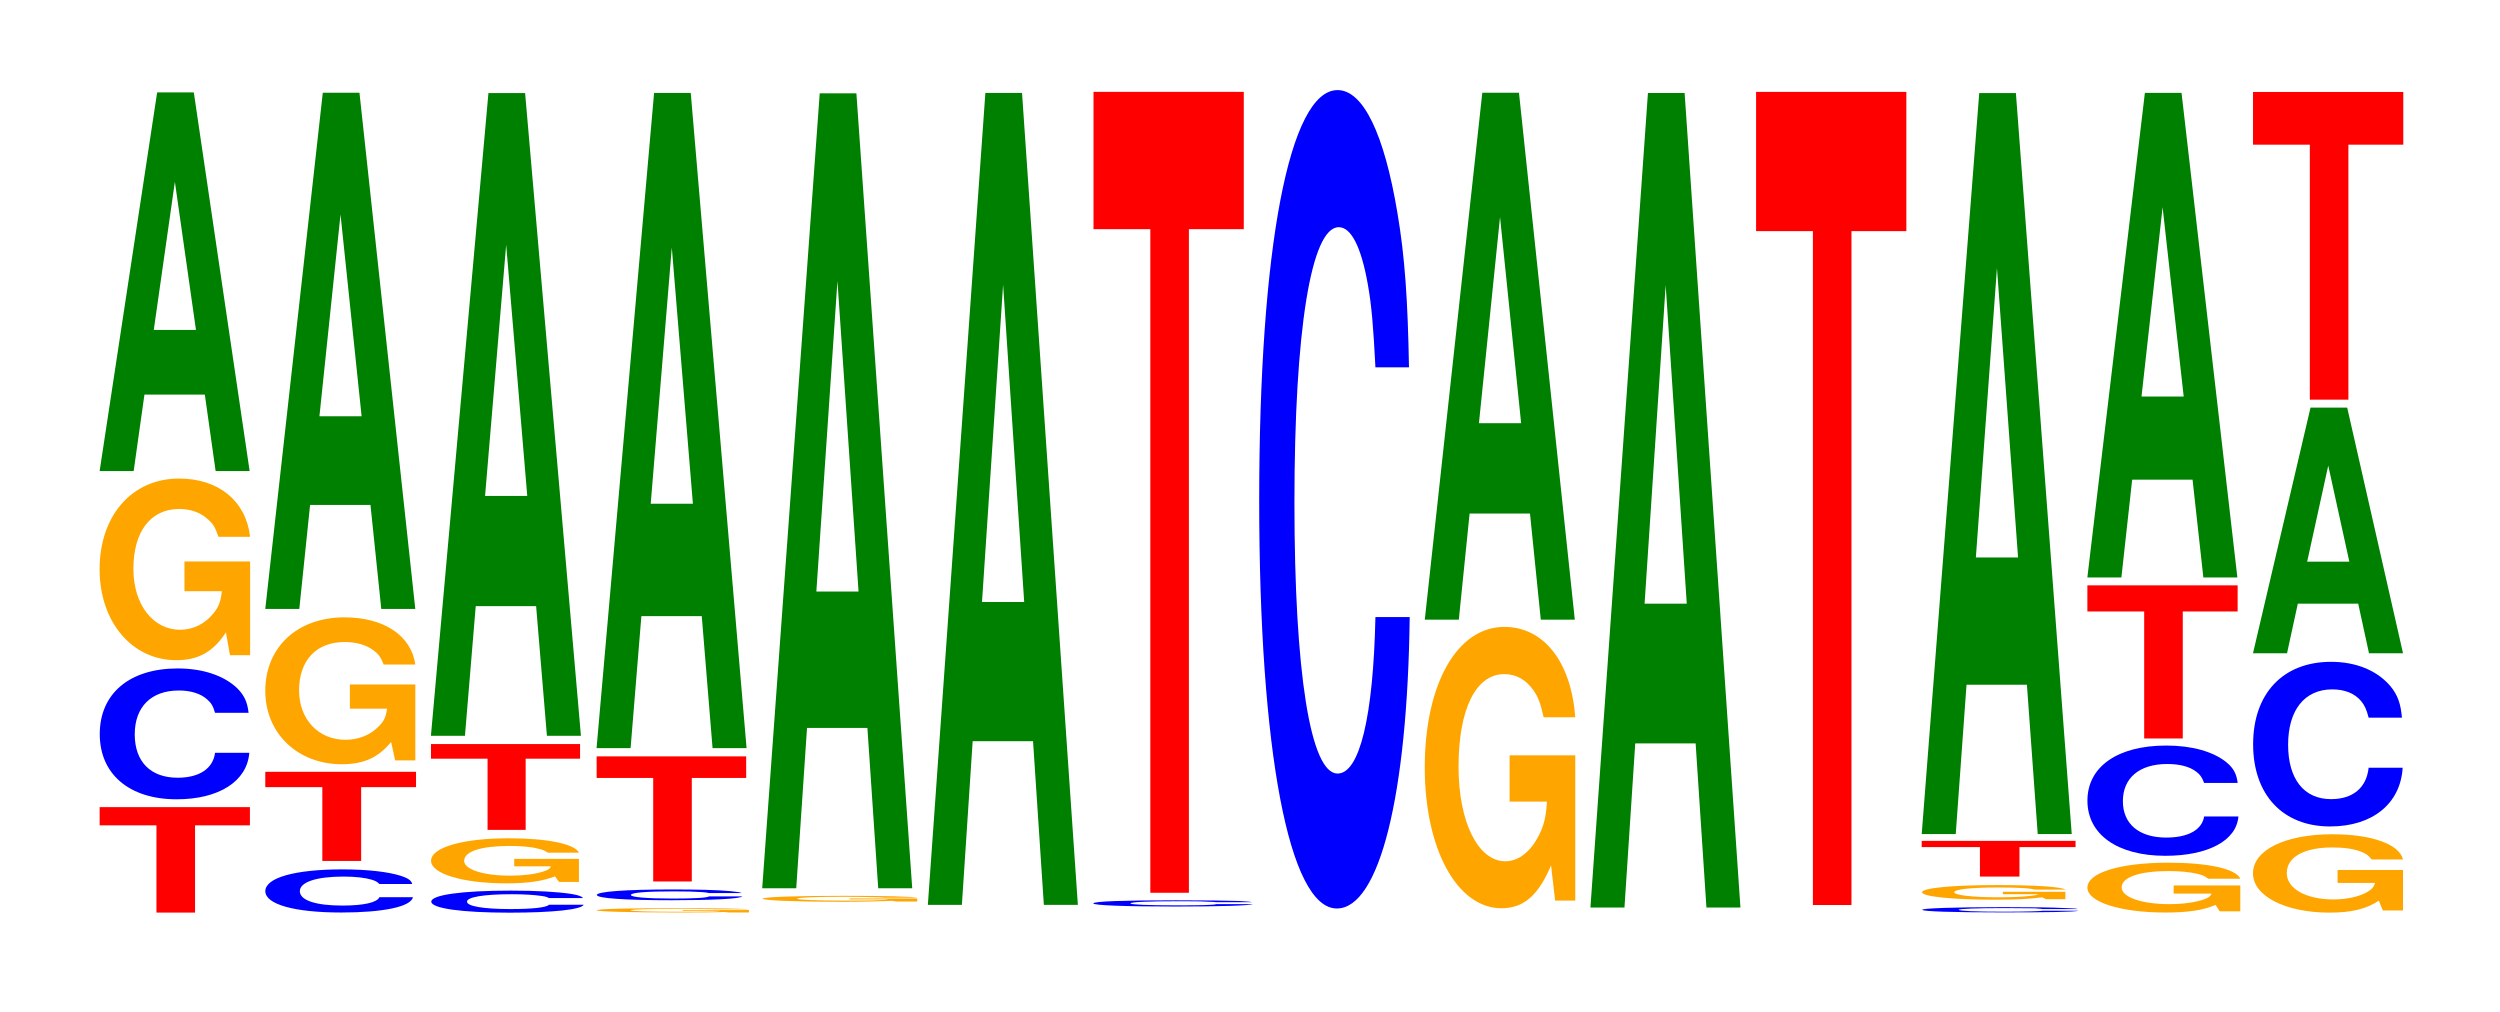 <?xml version="1.0" encoding="UTF-8"?>
<svg xmlns="http://www.w3.org/2000/svg" xmlns:xlink="http://www.w3.org/1999/xlink" width="163pt" height="66pt" viewBox="0 0 163 66" version="1.1">
<defs>
<g>
<symbol overflow="visible" id="glyph0-0">
<path style="stroke:none;" d="M 6.453 -5.688 L 10.031 -5.688 L 10.031 -6.875 L 0.234 -6.875 L 0.234 -5.688 L 3.938 -5.688 L 3.938 0 L 6.453 0 Z M 6.453 -5.688 "/>
</symbol>
<symbol overflow="visible" id="glyph1-0">
<path style="stroke:none;" d="M 10.375 -5.391 C 10.297 -6.094 10.094 -6.531 9.625 -7 C 8.766 -7.812 7.406 -8.281 5.75 -8.281 C 2.609 -8.281 0.672 -6.641 0.672 -4 C 0.672 -1.391 2.594 0.25 5.688 0.25 C 8.438 0.25 10.281 -0.922 10.422 -2.781 L 8.188 -2.781 C 8.062 -1.75 7.156 -1.156 5.75 -1.156 C 3.984 -1.156 2.953 -2.203 2.953 -3.984 C 2.953 -5.781 4.031 -6.844 5.828 -6.844 C 6.609 -6.844 7.266 -6.641 7.688 -6.25 C 7.938 -6.031 8.062 -5.828 8.188 -5.391 Z M 10.375 -5.391 "/>
</symbol>
<symbol overflow="visible" id="glyph2-0">
<path style="stroke:none;" d="M 10.422 -6.078 L 6.141 -6.078 L 6.141 -4.141 L 8.578 -4.141 C 8.516 -3.5 8.375 -3.109 8.047 -2.719 C 7.516 -2.031 6.719 -1.625 5.859 -1.625 C 4.094 -1.625 2.812 -3.266 2.812 -5.594 C 2.812 -8.031 3.938 -9.5 5.797 -9.5 C 6.562 -9.5 7.203 -9.266 7.688 -8.812 C 8 -8.547 8.156 -8.281 8.359 -7.688 L 10.422 -7.688 C 10.156 -10.016 8.375 -11.484 5.797 -11.484 C 2.719 -11.484 0.609 -9.078 0.609 -5.562 C 0.609 -2.141 2.719 0.359 5.609 0.359 C 7.047 0.359 8.016 -0.188 8.844 -1.453 L 9.109 0.031 L 10.422 0.031 Z M 10.422 -6.078 "/>
</symbol>
<symbol overflow="visible" id="glyph3-0">
<path style="stroke:none;" d="M 7.234 -4.984 L 7.938 0 L 10.156 0 L 6.516 -24.688 L 4.125 -24.688 L 0.375 0 L 2.594 0 L 3.297 -4.984 Z M 6.656 -9.203 L 3.906 -9.203 L 5.281 -18.859 Z M 6.656 -9.203 "/>
</symbol>
<symbol overflow="visible" id="glyph4-0">
<path style="stroke:none;" d="M 10.234 -1.781 C 10.172 -2.016 9.969 -2.156 9.5 -2.312 C 8.656 -2.578 7.312 -2.734 5.672 -2.734 C 2.578 -2.734 0.656 -2.188 0.656 -1.312 C 0.656 -0.453 2.562 0.078 5.609 0.078 C 8.328 0.078 10.156 -0.297 10.281 -0.922 L 8.094 -0.922 C 7.953 -0.578 7.078 -0.375 5.672 -0.375 C 3.938 -0.375 2.906 -0.719 2.906 -1.312 C 2.906 -1.906 3.984 -2.266 5.75 -2.266 C 6.531 -2.266 7.172 -2.188 7.594 -2.062 C 7.844 -1.984 7.953 -1.922 8.094 -1.781 Z M 10.234 -1.781 "/>
</symbol>
<symbol overflow="visible" id="glyph5-0">
<path style="stroke:none;" d="M 6.484 -4.812 L 10.062 -4.812 L 10.062 -5.812 L 0.234 -5.812 L 0.234 -4.812 L 3.953 -4.812 L 3.953 0 L 6.484 0 Z M 6.484 -4.812 "/>
</symbol>
<symbol overflow="visible" id="glyph6-0">
<path style="stroke:none;" d="M 10.391 -4.922 L 6.125 -4.922 L 6.125 -3.344 L 8.547 -3.344 C 8.484 -2.828 8.344 -2.516 8.016 -2.203 C 7.5 -1.641 6.688 -1.312 5.844 -1.312 C 4.078 -1.312 2.812 -2.641 2.812 -4.531 C 2.812 -6.5 3.938 -7.688 5.781 -7.688 C 6.547 -7.688 7.188 -7.5 7.672 -7.141 C 7.984 -6.906 8.141 -6.703 8.328 -6.219 L 10.391 -6.219 C 10.125 -8.109 8.344 -9.297 5.766 -9.297 C 2.703 -9.297 0.609 -7.359 0.609 -4.5 C 0.609 -1.734 2.719 0.281 5.594 0.281 C 7.031 0.281 7.984 -0.156 8.812 -1.172 L 9.078 0.031 L 10.391 0.031 Z M 10.391 -4.922 "/>
</symbol>
<symbol overflow="visible" id="glyph7-0">
<path style="stroke:none;" d="M 7.234 -6.781 L 7.938 0 L 10.156 0 L 6.516 -33.656 L 4.125 -33.656 L 0.375 0 L 2.594 0 L 3.297 -6.781 Z M 6.656 -12.562 L 3.906 -12.562 L 5.281 -25.719 Z M 6.656 -12.562 "/>
</symbol>
<symbol overflow="visible" id="glyph8-0">
<path style="stroke:none;" d="M 10.578 -0.906 C 10.5 -1.016 10.297 -1.094 9.828 -1.172 C 8.953 -1.312 7.562 -1.391 5.859 -1.391 C 2.672 -1.391 0.688 -1.109 0.688 -0.672 C 0.688 -0.234 2.656 0.047 5.797 0.047 C 8.609 0.047 10.484 -0.156 10.625 -0.469 L 8.359 -0.469 C 8.219 -0.297 7.312 -0.188 5.859 -0.188 C 4.062 -0.188 3.016 -0.375 3.016 -0.672 C 3.016 -0.969 4.109 -1.156 5.938 -1.156 C 6.75 -1.156 7.422 -1.109 7.844 -1.047 C 8.094 -1.016 8.219 -0.984 8.359 -0.906 Z M 10.578 -0.906 "/>
</symbol>
<symbol overflow="visible" id="glyph9-0">
<path style="stroke:none;" d="M 10.25 -1.5 L 6.031 -1.5 L 6.031 -1.016 L 8.422 -1.016 C 8.375 -0.859 8.219 -0.766 7.906 -0.672 C 7.391 -0.5 6.594 -0.406 5.766 -0.406 C 4.016 -0.406 2.766 -0.812 2.766 -1.375 C 2.766 -1.984 3.875 -2.344 5.703 -2.344 C 6.453 -2.344 7.094 -2.297 7.562 -2.172 C 7.859 -2.109 8.031 -2.047 8.219 -1.906 L 10.25 -1.906 C 9.984 -2.469 8.219 -2.844 5.688 -2.844 C 2.672 -2.844 0.609 -2.25 0.609 -1.375 C 0.609 -0.531 2.672 0.094 5.516 0.094 C 6.922 0.094 7.875 -0.047 8.688 -0.359 L 8.953 0 L 10.25 0 Z M 10.25 -1.5 "/>
</symbol>
<symbol overflow="visible" id="glyph10-0">
<path style="stroke:none;" d="M 6.406 -4.641 L 9.953 -4.641 L 9.953 -5.594 L 0.234 -5.594 L 0.234 -4.641 L 3.922 -4.641 L 3.922 0 L 6.406 0 Z M 6.406 -4.641 "/>
</symbol>
<symbol overflow="visible" id="glyph11-0">
<path style="stroke:none;" d="M 7.234 -8.453 L 7.938 0 L 10.156 0 L 6.516 -41.906 L 4.125 -41.906 L 0.375 0 L 2.594 0 L 3.297 -8.453 Z M 6.656 -15.641 L 3.906 -15.641 L 5.281 -32.016 Z M 6.656 -15.641 "/>
</symbol>
<symbol overflow="visible" id="glyph12-0">
<path style="stroke:none;" d="M 10.547 -0.156 L 6.219 -0.156 L 6.219 -0.109 L 8.688 -0.109 C 8.625 -0.078 8.469 -0.078 8.156 -0.062 C 7.609 -0.047 6.797 -0.047 5.938 -0.047 C 4.141 -0.047 2.844 -0.078 2.844 -0.141 C 2.844 -0.203 4 -0.234 5.875 -0.234 C 6.656 -0.234 7.297 -0.234 7.797 -0.219 C 8.109 -0.219 8.266 -0.203 8.453 -0.203 L 10.547 -0.203 C 10.281 -0.25 8.469 -0.281 5.859 -0.281 C 2.75 -0.281 0.625 -0.234 0.625 -0.141 C 0.625 -0.062 2.766 0 5.688 0 C 7.141 0 8.125 0 8.953 -0.031 L 9.219 0 L 10.547 0 Z M 10.547 -0.156 "/>
</symbol>
<symbol overflow="visible" id="glyph13-0">
<path style="stroke:none;" d="M 10.094 -0.453 C 10.016 -0.5 9.828 -0.531 9.359 -0.578 C 8.531 -0.656 7.203 -0.688 5.594 -0.688 C 2.547 -0.688 0.656 -0.547 0.656 -0.328 C 0.656 -0.109 2.531 0.016 5.531 0.016 C 8.219 0.016 10 -0.078 10.141 -0.234 L 7.969 -0.234 C 7.844 -0.141 6.969 -0.094 5.594 -0.094 C 3.875 -0.094 2.875 -0.188 2.875 -0.328 C 2.875 -0.484 3.922 -0.562 5.672 -0.562 C 6.438 -0.562 7.078 -0.547 7.484 -0.516 C 7.719 -0.5 7.844 -0.484 7.969 -0.453 Z M 10.094 -0.453 "/>
</symbol>
<symbol overflow="visible" id="glyph14-0">
<path style="stroke:none;" d="M 6.438 -6.75 L 9.984 -6.75 L 9.984 -8.156 L 0.234 -8.156 L 0.234 -6.75 L 3.922 -6.75 L 3.922 0 L 6.438 0 Z M 6.438 -6.75 "/>
</symbol>
<symbol overflow="visible" id="glyph15-0">
<path style="stroke:none;" d="M 7.234 -8.609 L 7.938 0 L 10.156 0 L 6.516 -42.719 L 4.125 -42.719 L 0.375 0 L 2.594 0 L 3.297 -8.609 Z M 6.656 -15.938 L 3.906 -15.938 L 5.281 -32.641 Z M 6.656 -15.938 "/>
</symbol>
<symbol overflow="visible" id="glyph16-0">
<path style="stroke:none;" d="M 10.719 -0.203 L 6.312 -0.203 L 6.312 -0.141 L 8.828 -0.141 C 8.766 -0.109 8.609 -0.109 8.281 -0.094 C 7.734 -0.062 6.906 -0.062 6.031 -0.062 C 4.203 -0.062 2.891 -0.109 2.891 -0.188 C 2.891 -0.266 4.062 -0.312 5.969 -0.312 C 6.75 -0.312 7.422 -0.297 7.922 -0.281 C 8.234 -0.281 8.406 -0.266 8.594 -0.25 L 10.719 -0.25 C 10.453 -0.328 8.609 -0.375 5.953 -0.375 C 2.797 -0.375 0.641 -0.297 0.641 -0.188 C 0.641 -0.078 2.797 0.016 5.781 0.016 C 7.25 0.016 8.25 -0.016 9.094 -0.047 L 9.359 0 L 10.719 0 Z M 10.719 -0.203 "/>
</symbol>
<symbol overflow="visible" id="glyph17-0">
<path style="stroke:none;" d="M 7.234 -10.453 L 7.938 0 L 10.156 0 L 6.516 -51.828 L 4.125 -51.828 L 0.375 0 L 2.594 0 L 3.297 -10.453 Z M 6.656 -19.344 L 3.906 -19.344 L 5.281 -39.594 Z M 6.656 -19.344 "/>
</symbol>
<symbol overflow="visible" id="glyph18-0">
<path style="stroke:none;" d="M 7.234 -10.672 L 7.938 0 L 10.156 0 L 6.516 -52.938 L 4.125 -52.938 L 0.375 0 L 2.594 0 L 3.297 -10.672 Z M 6.656 -19.75 L 3.906 -19.75 L 5.281 -40.438 Z M 6.656 -19.75 "/>
</symbol>
<symbol overflow="visible" id="glyph19-0">
<path style="stroke:none;" d="M 11.062 -0.266 C 10.984 -0.297 10.766 -0.312 10.266 -0.344 C 9.359 -0.375 7.906 -0.391 6.125 -0.391 C 2.797 -0.391 0.719 -0.328 0.719 -0.188 C 0.719 -0.062 2.766 0.016 6.062 0.016 C 9 0.016 10.969 -0.047 11.109 -0.141 L 8.734 -0.141 C 8.594 -0.078 7.641 -0.062 6.125 -0.062 C 4.25 -0.062 3.141 -0.109 3.141 -0.188 C 3.141 -0.281 4.297 -0.328 6.219 -0.328 C 7.062 -0.328 7.75 -0.328 8.203 -0.297 C 8.469 -0.297 8.594 -0.281 8.734 -0.266 Z M 11.062 -0.266 "/>
</symbol>
<symbol overflow="visible" id="glyph20-0">
<path style="stroke:none;" d="M 6.453 -43.266 L 10.031 -43.266 L 10.031 -52.219 L 0.234 -52.219 L 0.234 -43.266 L 3.938 -43.266 L 3.938 0 L 6.453 0 Z M 6.453 -43.266 "/>
</symbol>
<symbol overflow="visible" id="glyph21-0">
<path style="stroke:none;" d="M 10.438 -33.672 C 10.359 -38.062 10.172 -40.859 9.688 -43.719 C 8.828 -48.891 7.453 -51.75 5.781 -51.75 C 2.641 -51.75 0.672 -41.484 0.672 -25 C 0.672 -8.656 2.625 1.609 5.734 1.609 C 8.5 1.609 10.344 -5.734 10.484 -17.391 L 8.25 -17.391 C 8.109 -10.891 7.219 -7.188 5.781 -7.188 C 4.016 -7.188 2.969 -13.766 2.969 -24.859 C 2.969 -36.109 4.062 -42.812 5.859 -42.812 C 6.656 -42.812 7.312 -41.562 7.75 -39.109 C 8 -37.719 8.109 -36.391 8.25 -33.672 Z M 10.438 -33.672 "/>
</symbol>
<symbol overflow="visible" id="glyph22-0">
<path style="stroke:none;" d="M 10.422 -9.422 L 6.141 -9.422 L 6.141 -6.406 L 8.578 -6.406 C 8.516 -5.422 8.375 -4.828 8.047 -4.203 C 7.516 -3.141 6.719 -2.516 5.859 -2.516 C 4.094 -2.516 2.812 -5.062 2.812 -8.672 C 2.812 -12.438 3.938 -14.719 5.797 -14.719 C 6.562 -14.719 7.203 -14.359 7.688 -13.672 C 8 -13.234 8.156 -12.828 8.359 -11.906 L 10.422 -11.906 C 10.156 -15.516 8.375 -17.797 5.797 -17.797 C 2.719 -17.797 0.609 -14.078 0.609 -8.625 C 0.609 -3.312 2.719 0.547 5.609 0.547 C 7.047 0.547 8.016 -0.281 8.844 -2.25 L 9.109 0.047 L 10.422 0.047 Z M 10.422 -9.422 "/>
</symbol>
<symbol overflow="visible" id="glyph23-0">
<path style="stroke:none;" d="M 7.234 -6.922 L 7.938 0 L 10.156 0 L 6.516 -34.359 L 4.125 -34.359 L 0.375 0 L 2.594 0 L 3.297 -6.922 Z M 6.656 -12.812 L 3.906 -12.812 L 5.281 -26.25 Z M 6.656 -12.812 "/>
</symbol>
<symbol overflow="visible" id="glyph24-0">
<path style="stroke:none;" d="M 7.234 -10.703 L 7.938 0 L 10.156 0 L 6.516 -53.109 L 4.125 -53.109 L 0.375 0 L 2.594 0 L 3.297 -10.703 Z M 6.656 -19.812 L 3.906 -19.812 L 5.281 -40.578 Z M 6.656 -19.812 "/>
</symbol>
<symbol overflow="visible" id="glyph25-0">
<path style="stroke:none;" d="M 6.453 -43.938 L 10.031 -43.938 L 10.031 -53.016 L 0.234 -53.016 L 0.234 -43.938 L 3.938 -43.938 L 3.938 0 L 6.453 0 Z M 6.453 -43.938 "/>
</symbol>
<symbol overflow="visible" id="glyph26-0">
<path style="stroke:none;" d="M 10.844 -0.219 C 10.766 -0.25 10.547 -0.266 10.062 -0.281 C 9.172 -0.328 7.734 -0.344 6 -0.344 C 2.734 -0.344 0.703 -0.266 0.703 -0.172 C 0.703 -0.062 2.719 0 5.938 0 C 8.812 0 10.734 -0.031 10.891 -0.109 L 8.562 -0.109 C 8.422 -0.078 7.484 -0.047 6 -0.047 C 4.156 -0.047 3.078 -0.094 3.078 -0.172 C 3.078 -0.234 4.219 -0.281 6.094 -0.281 C 6.906 -0.281 7.594 -0.266 8.047 -0.266 C 8.297 -0.25 8.422 -0.234 8.562 -0.219 Z M 10.844 -0.219 "/>
</symbol>
<symbol overflow="visible" id="glyph27-0">
<path style="stroke:none;" d="M 9.938 -0.484 L 5.859 -0.484 L 5.859 -0.328 L 8.172 -0.328 C 8.109 -0.281 7.969 -0.25 7.672 -0.219 C 7.172 -0.156 6.391 -0.125 5.594 -0.125 C 3.891 -0.125 2.688 -0.266 2.688 -0.453 C 2.688 -0.641 3.75 -0.766 5.531 -0.766 C 6.266 -0.766 6.875 -0.75 7.328 -0.719 C 7.625 -0.688 7.781 -0.672 7.969 -0.625 L 9.938 -0.625 C 9.688 -0.812 7.969 -0.922 5.516 -0.922 C 2.578 -0.922 0.594 -0.734 0.594 -0.453 C 0.594 -0.172 2.594 0.031 5.344 0.031 C 6.719 0.031 7.641 -0.016 8.422 -0.125 L 8.672 0 L 9.938 0 Z M 9.938 -0.484 "/>
</symbol>
<symbol overflow="visible" id="glyph28-0">
<path style="stroke:none;" d="M 6.609 -1.922 L 10.266 -1.922 L 10.266 -2.328 L 0.234 -2.328 L 0.234 -1.922 L 4.031 -1.922 L 4.031 0 L 6.609 0 Z M 6.609 -1.922 "/>
</symbol>
<symbol overflow="visible" id="glyph29-0">
<path style="stroke:none;" d="M 7.234 -9.734 L 7.938 0 L 10.156 0 L 6.516 -48.312 L 4.125 -48.312 L 0.375 0 L 2.594 0 L 3.297 -9.734 Z M 6.656 -18.031 L 3.906 -18.031 L 5.281 -36.906 Z M 6.656 -18.031 "/>
</symbol>
<symbol overflow="visible" id="glyph30-0">
<path style="stroke:none;" d="M 10.594 -1.672 L 6.25 -1.672 L 6.25 -1.141 L 8.719 -1.141 C 8.656 -0.969 8.516 -0.859 8.188 -0.75 C 7.641 -0.562 6.828 -0.453 5.969 -0.453 C 4.156 -0.453 2.859 -0.906 2.859 -1.547 C 2.859 -2.203 4.016 -2.609 5.906 -2.609 C 6.672 -2.609 7.328 -2.547 7.828 -2.422 C 8.141 -2.344 8.297 -2.281 8.5 -2.109 L 10.594 -2.109 C 10.328 -2.75 8.516 -3.156 5.891 -3.156 C 2.75 -3.156 0.625 -2.5 0.625 -1.531 C 0.625 -0.594 2.766 0.094 5.703 0.094 C 7.172 0.094 8.156 -0.047 8.984 -0.406 L 9.25 0.016 L 10.594 0.016 Z M 10.594 -1.672 "/>
</symbol>
<symbol overflow="visible" id="glyph31-0">
<path style="stroke:none;" d="M 10.469 -4.531 C 10.391 -5.125 10.203 -5.5 9.719 -5.891 C 8.859 -6.578 7.484 -6.969 5.812 -6.969 C 2.641 -6.969 0.672 -5.594 0.672 -3.375 C 0.672 -1.172 2.625 0.219 5.75 0.219 C 8.531 0.219 10.391 -0.766 10.516 -2.344 L 8.281 -2.344 C 8.141 -1.469 7.234 -0.969 5.812 -0.969 C 4.031 -0.969 2.984 -1.859 2.984 -3.344 C 2.984 -4.859 4.062 -5.766 5.875 -5.766 C 6.688 -5.766 7.344 -5.594 7.766 -5.266 C 8.016 -5.078 8.141 -4.906 8.281 -4.531 Z M 10.469 -4.531 "/>
</symbol>
<symbol overflow="visible" id="glyph32-0">
<path style="stroke:none;" d="M 6.453 -8.281 L 10.031 -8.281 L 10.031 -9.984 L 0.234 -9.984 L 0.234 -8.281 L 3.938 -8.281 L 3.938 0 L 6.453 0 Z M 6.453 -8.281 "/>
</symbol>
<symbol overflow="visible" id="glyph33-0">
<path style="stroke:none;" d="M 7.234 -6.375 L 7.938 0 L 10.156 0 L 6.516 -31.594 L 4.125 -31.594 L 0.375 0 L 2.594 0 L 3.297 -6.375 Z M 6.656 -11.797 L 3.906 -11.797 L 5.281 -24.141 Z M 6.656 -11.797 "/>
</symbol>
<symbol overflow="visible" id="glyph34-0">
<path style="stroke:none;" d="M 10.391 -2.625 L 6.125 -2.625 L 6.125 -1.781 L 8.562 -1.781 C 8.5 -1.516 8.344 -1.344 8.031 -1.172 C 7.5 -0.875 6.703 -0.703 5.844 -0.703 C 4.078 -0.703 2.812 -1.406 2.812 -2.422 C 2.812 -3.469 3.938 -4.094 5.797 -4.094 C 6.547 -4.094 7.203 -4 7.672 -3.812 C 7.984 -3.688 8.141 -3.578 8.344 -3.312 L 10.391 -3.312 C 10.141 -4.312 8.344 -4.953 5.781 -4.953 C 2.703 -4.953 0.609 -3.922 0.609 -2.406 C 0.609 -0.922 2.719 0.156 5.594 0.156 C 7.031 0.156 8 -0.078 8.812 -0.625 L 9.078 0.016 L 10.391 0.016 Z M 10.391 -2.625 "/>
</symbol>
<symbol overflow="visible" id="glyph35-0">
<path style="stroke:none;" d="M 10.375 -6.766 C 10.297 -7.656 10.109 -8.219 9.641 -8.797 C 8.781 -9.828 7.406 -10.406 5.75 -10.406 C 2.625 -10.406 0.672 -8.344 0.672 -5.031 C 0.672 -1.734 2.609 0.328 5.688 0.328 C 8.453 0.328 10.281 -1.156 10.422 -3.5 L 8.203 -3.5 C 8.062 -2.188 7.172 -1.453 5.75 -1.453 C 3.984 -1.453 2.953 -2.766 2.953 -5 C 2.953 -7.266 4.031 -8.609 5.828 -8.609 C 6.625 -8.609 7.281 -8.359 7.703 -7.859 C 7.938 -7.578 8.062 -7.312 8.203 -6.766 Z M 10.375 -6.766 "/>
</symbol>
<symbol overflow="visible" id="glyph36-0">
<path style="stroke:none;" d="M 7.234 -3.234 L 7.938 0 L 10.156 0 L 6.516 -16.016 L 4.125 -16.016 L 0.375 0 L 2.594 0 L 3.297 -3.234 Z M 6.656 -5.969 L 3.906 -5.969 L 5.281 -12.234 Z M 6.656 -5.969 "/>
</symbol>
<symbol overflow="visible" id="glyph37-0">
<path style="stroke:none;" d="M 6.453 -16.625 L 10.031 -16.625 L 10.031 -20.062 L 0.234 -20.062 L 0.234 -16.625 L 3.938 -16.625 L 3.938 0 L 6.453 0 Z M 6.453 -16.625 "/>
</symbol>
</g>
</defs>
<g id="surface1">
<g style="fill:rgb(100%,0%,0%);fill-opacity:1;">
  <use xlink:href="#glyph0-0" x="6.263" y="59.5"/>
</g>
<g style="fill:rgb(0%,0%,100%);fill-opacity:1;">
  <use xlink:href="#glyph1-0" x="5.832" y="51.864"/>
</g>
<g style="fill:rgb(100%,64.647%,0%);fill-opacity:1;">
  <use xlink:href="#glyph2-0" x="5.885" y="42.686"/>
</g>
<g style="fill:rgb(0%,50.194%,0%);fill-opacity:1;">
  <use xlink:href="#glyph3-0" x="6.121" y="30.714"/>
</g>
<g style="fill:rgb(0%,0%,100%);fill-opacity:1;">
  <use xlink:href="#glyph4-0" x="16.643" y="59.418"/>
</g>
<g style="fill:rgb(100%,0%,0%);fill-opacity:1;">
  <use xlink:href="#glyph5-0" x="17.063" y="56.134"/>
</g>
<g style="fill:rgb(100%,64.647%,0%);fill-opacity:1;">
  <use xlink:href="#glyph6-0" x="16.688" y="49.548"/>
</g>
<g style="fill:rgb(0%,50.194%,0%);fill-opacity:1;">
  <use xlink:href="#glyph7-0" x="16.921" y="39.703"/>
</g>
<g style="fill:rgb(0%,0%,100%);fill-opacity:1;">
  <use xlink:href="#glyph8-0" x="27.432" y="59.459"/>
</g>
<g style="fill:rgb(100%,64.647%,0%);fill-opacity:1;">
  <use xlink:href="#glyph9-0" x="27.496" y="57.5"/>
</g>
<g style="fill:rgb(100%,0%,0%);fill-opacity:1;">
  <use xlink:href="#glyph10-0" x="27.867" y="54.107"/>
</g>
<g style="fill:rgb(0%,50.194%,0%);fill-opacity:1;">
  <use xlink:href="#glyph11-0" x="27.721" y="47.974"/>
</g>
<g style="fill:rgb(100%,64.647%,0%);fill-opacity:1;">
  <use xlink:href="#glyph12-0" x="38.285" y="59.493"/>
</g>
<g style="fill:rgb(0%,0%,100%);fill-opacity:1;">
  <use xlink:href="#glyph13-0" x="38.258" y="58.68"/>
</g>
<g style="fill:rgb(100%,0%,0%);fill-opacity:1;">
  <use xlink:href="#glyph14-0" x="38.667" y="57.472"/>
</g>
<g style="fill:rgb(0%,50.194%,0%);fill-opacity:1;">
  <use xlink:href="#glyph15-0" x="38.521" y="48.78"/>
</g>
<g style="fill:rgb(100%,64.647%,0%);fill-opacity:1;">
  <use xlink:href="#glyph16-0" x="49.085" y="58.782"/>
</g>
<g style="fill:rgb(0%,50.194%,0%);fill-opacity:1;">
  <use xlink:href="#glyph17-0" x="49.321" y="57.914"/>
</g>
<g style="fill:rgb(0%,50.194%,0%);fill-opacity:1;">
  <use xlink:href="#glyph18-0" x="60.121" y="58.999"/>
</g>
<g style="fill:rgb(0%,0%,100%);fill-opacity:1;">
  <use xlink:href="#glyph19-0" x="70.565" y="59.09"/>
</g>
<g style="fill:rgb(100%,0%,0%);fill-opacity:1;">
  <use xlink:href="#glyph20-0" x="71.063" y="58.208"/>
</g>
<g style="fill:rgb(0%,0%,100%);fill-opacity:1;">
  <use xlink:href="#glyph21-0" x="81.428" y="57.624"/>
</g>
<g style="fill:rgb(100%,64.647%,0%);fill-opacity:1;">
  <use xlink:href="#glyph22-0" x="92.285" y="58.671"/>
</g>
<g style="fill:rgb(0%,50.194%,0%);fill-opacity:1;">
  <use xlink:href="#glyph23-0" x="92.521" y="40.404"/>
</g>
<g style="fill:rgb(0%,50.194%,0%);fill-opacity:1;">
  <use xlink:href="#glyph24-0" x="103.321" y="59.173"/>
</g>
<g style="fill:rgb(100%,0%,0%);fill-opacity:1;">
  <use xlink:href="#glyph25-0" x="114.263" y="59.007"/>
</g>
<g style="fill:rgb(0%,0%,100%);fill-opacity:1;">
  <use xlink:href="#glyph26-0" x="124.628" y="59.489"/>
</g>
<g style="fill:rgb(100%,64.647%,0%);fill-opacity:1;">
  <use xlink:href="#glyph27-0" x="124.726" y="58.629"/>
</g>
<g style="fill:rgb(100%,0%,0%);fill-opacity:1;">
  <use xlink:href="#glyph28-0" x="125.06" y="57.153"/>
</g>
<g style="fill:rgb(0%,50.194%,0%);fill-opacity:1;">
  <use xlink:href="#glyph29-0" x="124.921" y="54.379"/>
</g>
<g style="fill:rgb(100%,64.647%,0%);fill-opacity:1;">
  <use xlink:href="#glyph30-0" x="135.473" y="59.403"/>
</g>
<g style="fill:rgb(0%,0%,100%);fill-opacity:1;">
  <use xlink:href="#glyph31-0" x="135.428" y="55.579"/>
</g>
<g style="fill:rgb(100%,0%,0%);fill-opacity:1;">
  <use xlink:href="#glyph32-0" x="135.863" y="48.149"/>
</g>
<g style="fill:rgb(0%,50.194%,0%);fill-opacity:1;">
  <use xlink:href="#glyph33-0" x="135.721" y="37.651"/>
</g>
<g style="fill:rgb(100%,64.647%,0%);fill-opacity:1;">
  <use xlink:href="#glyph34-0" x="146.285" y="59.347"/>
</g>
<g style="fill:rgb(0%,0%,100%);fill-opacity:1;">
  <use xlink:href="#glyph35-0" x="146.232" y="53.557"/>
</g>
<g style="fill:rgb(0%,50.194%,0%);fill-opacity:1;">
  <use xlink:href="#glyph36-0" x="146.521" y="42.592"/>
</g>
<g style="fill:rgb(100%,0%,0%);fill-opacity:1;">
  <use xlink:href="#glyph37-0" x="146.663" y="26.058"/>
</g>
</g>
</svg>
